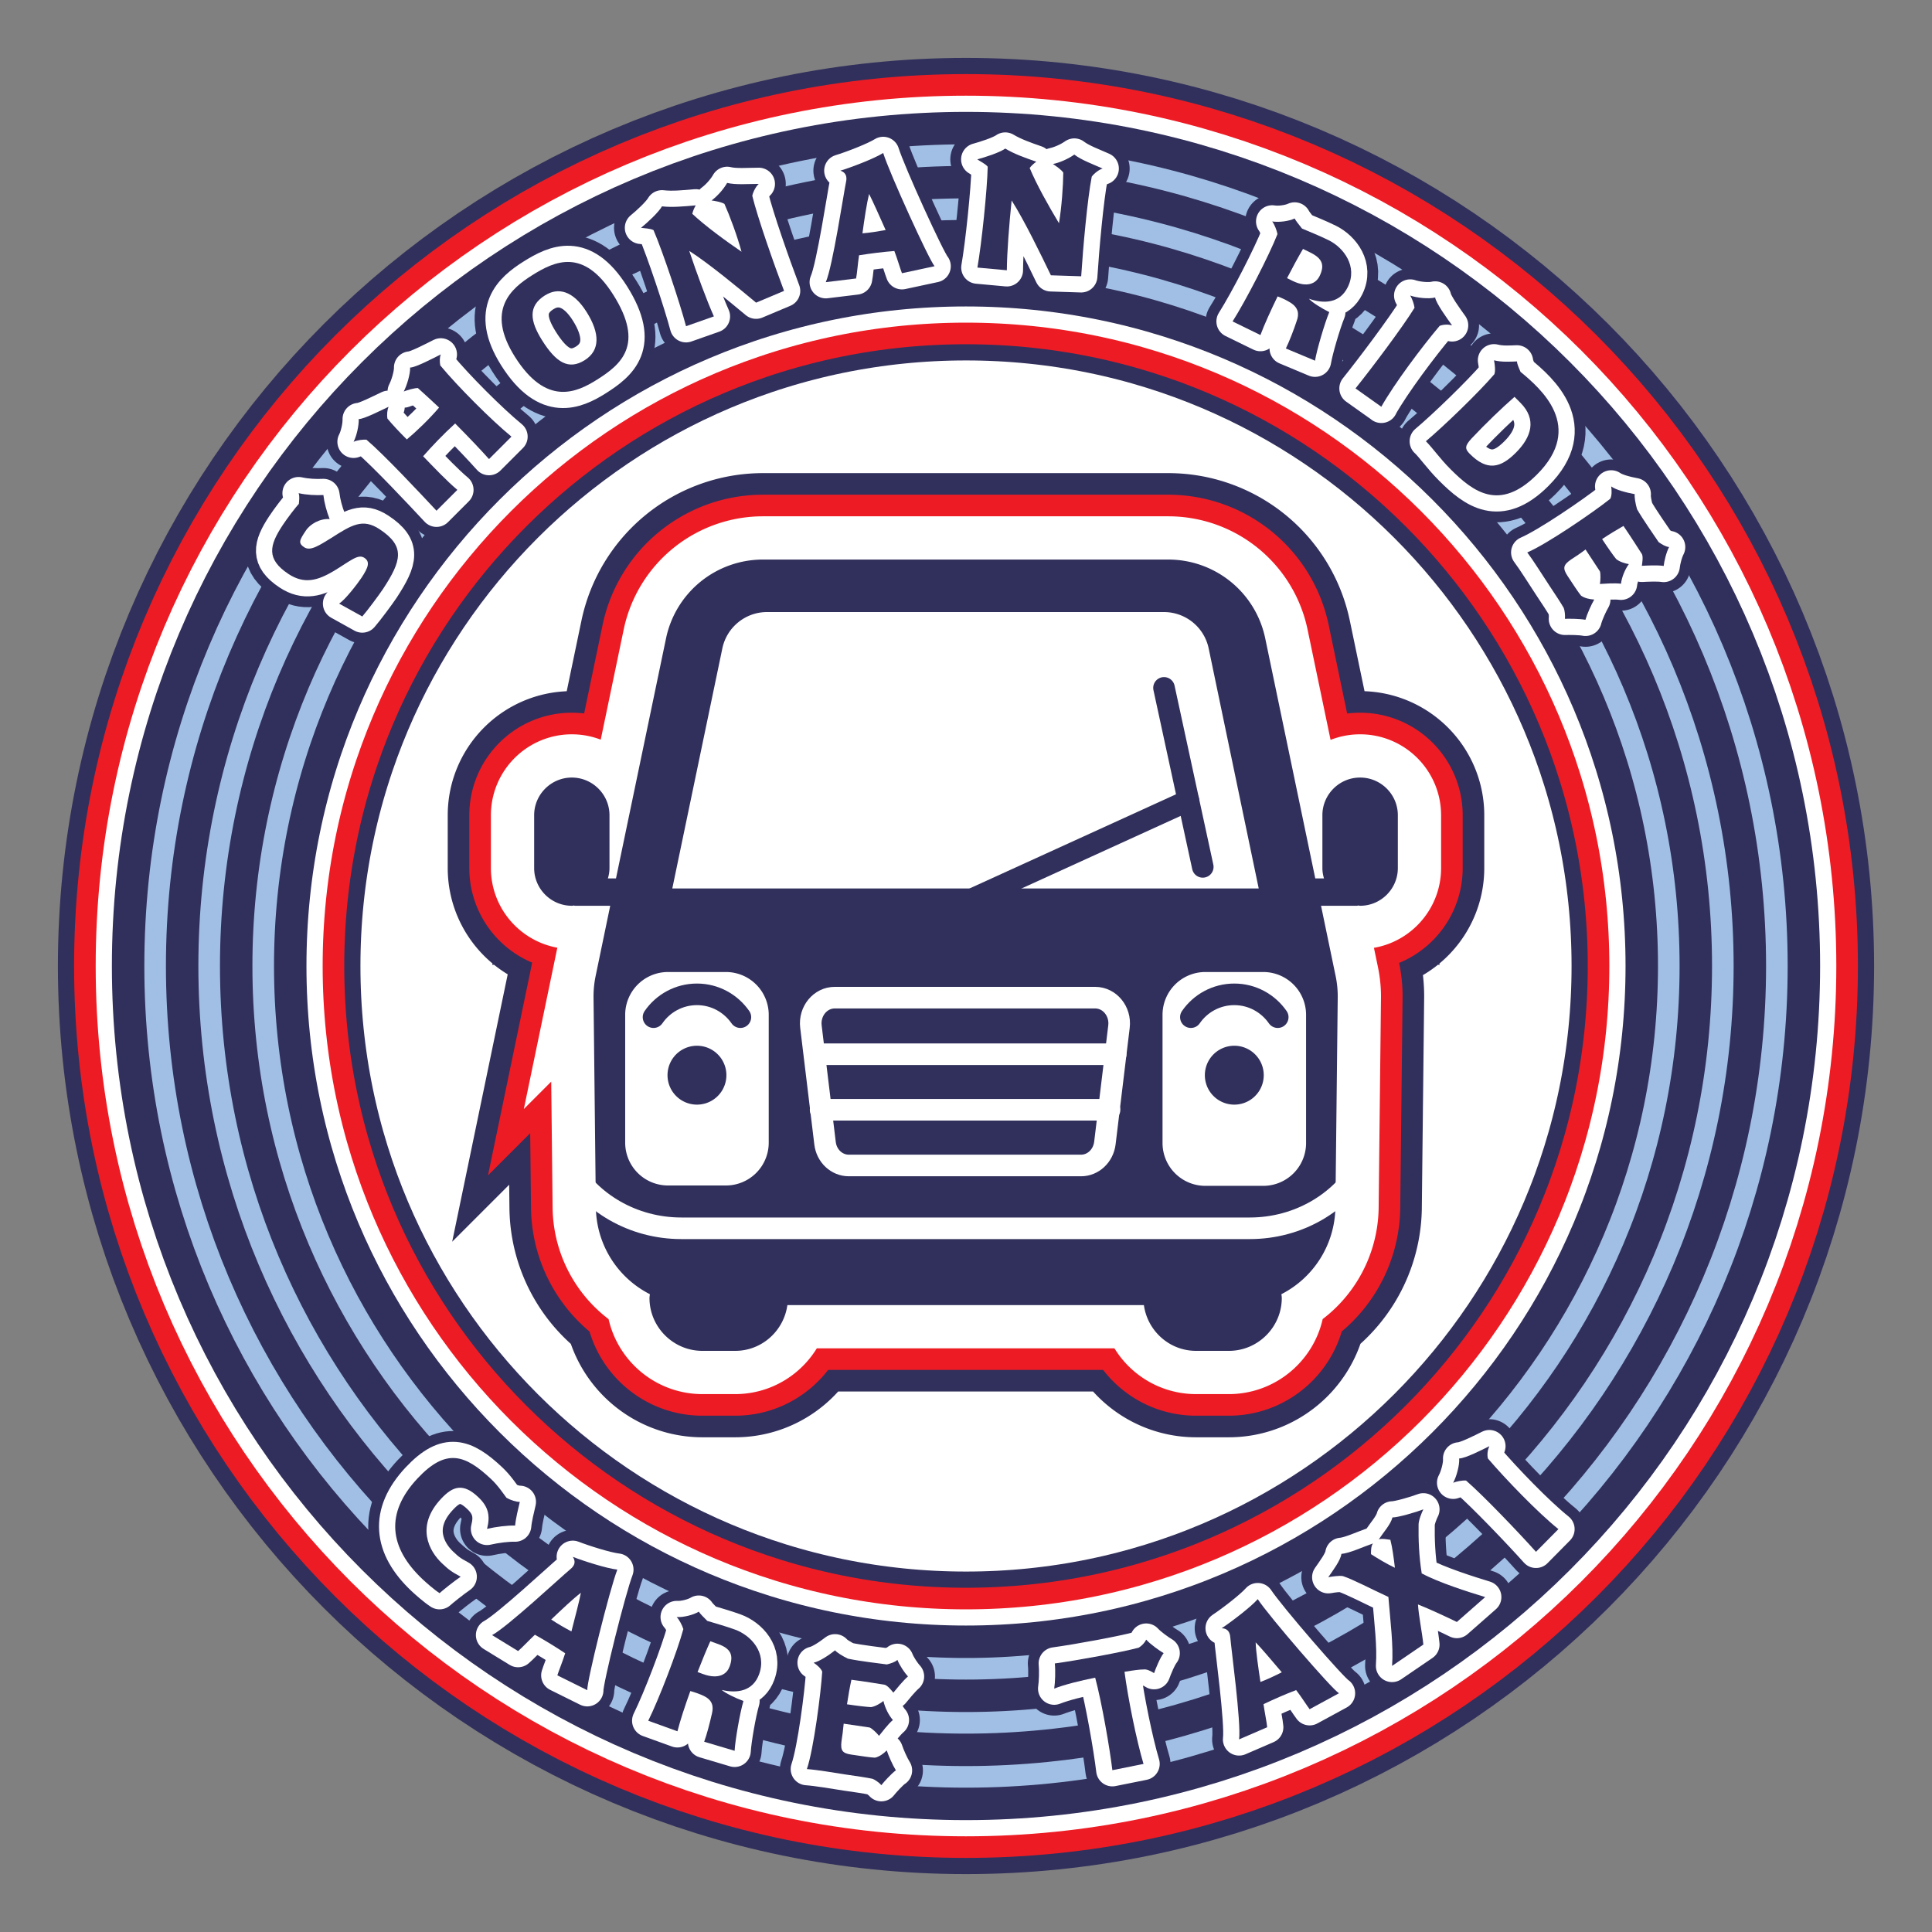 <?xml version="1.0" encoding="UTF-8"?>
<svg data-bbox="17.05 12.11 123.38 133.4" viewBox="0 0 157.48 157.48" xmlns="http://www.w3.org/2000/svg" data-type="ugc">
    <rect x="0" y="0" width="157.48" height="157.48" fill="#808080" stroke="none"/>
    <g>
        <path fill="#ffffff" d="M140.43 78.74c0 34.07-27.62 61.69-61.69 61.69s-61.69-27.62-61.69-61.69 27.62-61.69 61.69-61.69 61.69 27.62 61.69 61.69"/>
        <path fill="none" stroke-miterlimit="10" stroke="#31305c" stroke-width="24.66" d="M140.43 78.74c0 34.07-27.62 61.69-61.69 61.69s-61.69-27.62-61.69-61.69 27.62-61.69 61.69-61.69 61.69 27.62 61.69 61.69z"/>
        <path fill="none" stroke-miterlimit="10" stroke="#ed1c24" stroke-width="22.02" d="M140.43 78.74c0 34.07-27.62 61.69-61.69 61.69s-61.69-27.62-61.69-61.69 27.62-61.69 61.69-61.69 61.69 27.62 61.69 61.69z"/>
        <path fill="none" stroke-miterlimit="10" stroke="#ffffff" stroke-width="18.5" d="M140.43 78.74c0 34.07-27.62 61.69-61.69 61.69s-61.69-27.62-61.69-61.69 27.62-61.69 61.69-61.69 61.69 27.62 61.69 61.69z"/>
        <path fill="none" stroke-miterlimit="10" stroke="#31305c" stroke-width="15.86" d="M140.43 78.74c0 34.07-27.62 61.69-61.69 61.69s-61.69-27.62-61.69-61.69 27.62-61.69 61.69-61.69 61.69 27.62 61.69 61.69z"/>
        <path fill="none" stroke-miterlimit="10" stroke="#a1bfe4" stroke-width="10.57" d="M140.43 78.74c0 34.07-27.62 61.69-61.69 61.69s-61.69-27.62-61.69-61.69 27.62-61.69 61.69-61.69 61.69 27.62 61.69 61.69z"/>
        <path fill="none" stroke-miterlimit="10" stroke="#31305c" stroke-width="7.05" d="M140.43 78.74c0 34.07-27.62 61.69-61.69 61.69s-61.69-27.62-61.69-61.69 27.62-61.69 61.69-61.69 61.69 27.62 61.69 61.69z"/>
        <path fill="none" stroke-miterlimit="10" stroke-width="1.76" stroke="#a1bfe4" d="M140.43 78.74c0 34.07-27.62 61.69-61.69 61.69s-61.69-27.62-61.69-61.69 27.62-61.69 61.69-61.69 61.69 27.62 61.69 61.69z"/>
        <path d="M102.73 67.93c-1.26 0-2.29 1.03-2.29 2.29v3.21c0 .22.04.42.1.62h-.53l-3.05-14.61a6.036 6.036 0 0 0-5.9-4.8H66.39c-2.85 0-5.32 2-5.9 4.8l-3.05 14.61h-.49c.06-.2.1-.41.1-.62v-3.21c0-1.26-1.03-2.29-2.29-2.29s-2.29 1.03-2.29 2.29v3.21c0 1.26 1.03 2.29 2.29 2.29.04 0 .08-.01.12-.01.02 0 .04.01.06.01h2.15L56.2 80c-.09.44-.13.88-.13 1.33l.14 12.77c.04 2.3 1.37 4.28 3.28 5.26 0 .08-.02.15-.02.23a3.23 3.23 0 0 0 3.22 3.22h2c1.62 0 2.96-1.22 3.18-2.79h21.7c.22 1.57 1.55 2.79 3.18 2.79h2a3.23 3.23 0 0 0 3.22-3.22c0-.08-.02-.15-.02-.23a6.01 6.01 0 0 0 3.28-5.26l.14-12.77c0-.45-.03-.89-.13-1.33l-.89-4.28h2.19s.04-.01.06-.01c.04 0 .08.01.12.01 1.26 0 2.29-1.03 2.29-2.29v-3.21c0-1.26-1.03-2.29-2.29-2.29Z" stroke-width="7.33" fill="none" stroke-miterlimit="10" stroke="#31305c"/>
        <path d="M102.73 67.93c-1.26 0-2.29 1.03-2.29 2.29v3.21c0 .22.04.42.1.62h-.53l-3.05-14.61a6.036 6.036 0 0 0-5.9-4.8H66.39c-2.85 0-5.32 2-5.9 4.8l-3.05 14.61h-.49c.06-.2.1-.41.1-.62v-3.21c0-1.26-1.03-2.29-2.29-2.29s-2.29 1.03-2.29 2.29v3.21c0 1.26 1.03 2.29 2.29 2.29.04 0 .08-.01.12-.01.02 0 .04.01.06.01h2.15L56.2 80c-.09.44-.13.88-.13 1.33l.14 12.77c.04 2.3 1.37 4.28 3.28 5.26 0 .08-.02.15-.02.23a3.23 3.23 0 0 0 3.22 3.22h2c1.62 0 2.96-1.22 3.18-2.79h21.7c.22 1.57 1.55 2.79 3.18 2.79h2a3.23 3.23 0 0 0 3.22-3.22c0-.08-.02-.15-.02-.23a6.01 6.01 0 0 0 3.28-5.26l.14-12.77c0-.45-.03-.89-.13-1.33l-.89-4.28h2.19s.04-.01.06-.01c.04 0 .08.01.12.01 1.26 0 2.29-1.03 2.29-2.29v-3.21c0-1.26-1.03-2.29-2.29-2.29Z" fill="none" stroke-miterlimit="10" stroke-width="3.66" stroke="#ffffff"/>
        <path d="M102.73 67.93c-1.26 0-2.29 1.03-2.29 2.29v3.21c0 .22.04.42.1.62h-.53l-3.05-14.61a6.036 6.036 0 0 0-5.9-4.8H66.39c-2.85 0-5.32 2-5.9 4.8l-3.05 14.61h-.49c.06-.2.1-.41.1-.62v-3.21c0-1.26-1.03-2.29-2.29-2.29s-2.29 1.03-2.29 2.29v3.21c0 1.26 1.03 2.29 2.29 2.29.04 0 .08-.01.12-.01.02 0 .04.01.06.01h2.15L56.2 80c-.09.44-.13.88-.13 1.33l.14 12.77c.04 2.3 1.37 4.28 3.28 5.26 0 .08-.02.15-.02.23a3.23 3.23 0 0 0 3.22 3.22h2c1.62 0 2.96-1.22 3.18-2.79h21.7c.22 1.57 1.55 2.79 3.18 2.79h2a3.23 3.23 0 0 0 3.22-3.22c0-.08-.02-.15-.02-.23a6.01 6.01 0 0 0 3.28-5.26l.14-12.77c0-.45-.03-.89-.13-1.33l-.89-4.28h2.19s.04-.01.06-.01c.04 0 .08.01.12.01 1.26 0 2.29-1.03 2.29-2.29v-3.21c0-1.26-1.03-2.29-2.29-2.29Z" fill="#31305c"/>
        <path d="M24.8 44.61c.51.34 1.25-.18 2.19-.75 1.67-1.07 2.57-1.63 3.94-.73 2.13 1.4 1.8 2.58.29 4.88-.32.48-1.28 1.77-1.69 2.24l-1.89-1.05c.5-.31 1.49-1.6 1.83-2.11.56-.85.71-1.3.23-1.62-.51-.34-1.11.23-2.47 1.06-1.33.79-2.42 1.11-3.71.26-1.83-1.21-1.57-2.33-.48-3.98.41-.62 1.07-1.47 1.32-1.74.02-.25.08-.61-.02-.87.68.15 1.43.18 2.02.15.07.61.26 1.33.51 1.96-.77-.06-1.59.4-1.94.94-.51.77-.66 1.01-.12 1.37Z" fill="#31305c"/>
        <path d="M35.9 29.8c1.38 1.67 4.14 4.44 5.79 5.79l-1.83 1.83c-.64-.72-1.73-1.87-2.76-2.9-.92.83-1.92 1.88-2.61 2.67.9.93 1.93 2.02 2.79 2.74l-1.7 1.7c-1.29-1.38-4.25-4.55-5.71-5.79-.28-.02-.72.03-1.05.17.24-.45.44-1.31.42-1.85.44 0 1.87-.74 2.43-1-.1.24-.15.64-.09.96.42.51.97 1.09 1.58 1.7.78-.65 1.87-1.7 2.63-2.6-.65-.6-1.26-1.18-1.73-1.59-.3 0-.87.17-1.15.28.24-.45.54-1.41.52-1.95.44 0 1.92-.78 2.5-1.07-.1.24-.1.59-.04.91Z" fill="#31305c"/>
        <path d="M43.37 22.44c1.83-1.15 4.18-2.27 6.62 1.59 2.58 4.09.62 5.69-1.33 6.92-1.67 1.05-4.13 2.19-6.69-1.87-2.39-3.79-.32-5.56 1.4-6.64m1.06 1.63c-1.43.9-1.21 2.12-.25 3.66 1.15 1.83 2.17 2.45 3.48 1.63 1.27-.8 1.24-2.2.16-3.92-1.13-1.8-2.36-2.01-3.38-1.37Z" fill="#31305c"/>
        <path d="M60.44 20.51c-.35-1.29-.96-2.93-1.39-3.89-.25-.15-.74-.24-1.05-.28.45-.33.97-.9 1.27-1.43.71.17 1.7.08 2.58.08-.2.16-.46.62-.53.97.43 1.77 1.76 5.56 2.59 7.75l-2.28.96c-1.38-1.15-3.84-3.19-5.45-4.22.62 1.84 1.41 4 2.01 5.34l-2.27.8c-.5-1.89-1.9-6.09-2.65-7.83-.24-.14-.77-.15-1.02-.19.51-.41 1.43-1.26 1.71-1.75.84.1 1.83 0 2.75-.08-.14.24-.23.47-.28.69 1.07 1 2.7 2.19 4.03 3.1Z" fill="#31305c"/>
        <path d="M73.52 22.27c-.13-.32-.35-1.1-.62-1.81-.9.07-1.96.2-2.88.35-.1.7-.16 1.51-.24 1.89l-2.47.3c.56-1.25 1.48-7.38 1.64-8.11.04-.19.19-.77-.45-.98.84-.25 2.76-.98 3.49-1.44.51 1.64 3.74 8.72 4.19 9.23zm-1.33-3.52c-.51-1.14-1.03-2.32-1.35-2.94-.19.77-.38 2.01-.54 3.21.62-.05 1.29-.16 1.89-.27" fill="#31305c"/>
        <path d="M86.32 18.19c.22-1.32.34-3.06.35-4.12-.16-.24-.57-.52-.84-.7.54-.11 1.25-.42 1.74-.77.58.45 1.51.78 2.31 1.14-.25.06-.68.37-.89.66-.35 1.79-.71 5.78-.86 8.12l-2.47-.08c-.78-1.62-2.17-4.49-3.2-6.1-.2 1.93-.38 4.23-.39 5.69l-2.4-.22c.34-1.93.8-6.33.84-8.22-.17-.23-.64-.45-.85-.6.63-.17 1.82-.55 2.28-.88.73.44 1.66.77 2.53 1.07-.23.17-.4.33-.54.51.56 1.35 1.55 3.11 2.38 4.49Z" fill="#31305c"/>
        <path d="M104.82 28.39c.28-.58.63-1.48.87-2.21.22-.58.16-1.09-.5-1.51q-.48-.3-1.05-.51c-.54 1.11-1.09 2.31-1.4 3.15l-2.27-1.11c1.08-1.7 2.97-5.37 3.66-7.12-.06-.3-.24-.78-.43-1.03.55.09 1.36-.02 1.83-.24.09.18.32.47.6.82.68.29 1.37.56 2.17.95 1.22.6 2.39 2.13 1.56 3.82-.65 1.33-1.94 1.38-3.17.95.28.32 1.08.8 1.66 1.09-.39.95-1.03 3.14-1.16 3.96l-2.39-1Zm2.73-5.86c.45-.92.24-1.46-.73-1.94-.2-.1-.39-.19-.61-.3-.39.66-.85 1.51-1.3 2.38l.44.22c1.22.6 1.93.19 2.2-.37Z" fill="#31305c"/>
        <path d="m112.6 33.16-2.11-1.5c1.26-1.57 3.82-4.96 4.81-6.57-.04-.33-.2-.75-.35-1 .51.18 1.48.3 2.03.16.08.48 1 1.74 1.38 2.27-.29-.08-.66-.09-1.01.04-1.4 1.65-3.71 4.73-4.76 6.6Z" fill="#31305c"/>
        <path d="M116.22 35.97c1.49-1.25 4.34-4.01 5.59-5.47.09-.26.05-.74-.03-1.13.63.16 1.33.11 1.87.09 0 .17.13.48.29.85 1.65 1.36 5.26 4.47 1.33 8.38-3.03 3.02-5.18 1.42-7.04-.45-.87-.87-1.43-1.7-2-2.27Zm3.58 1.02c1.41 1.42 2.5 1.17 3.75-.08 1.29-1.28 1.73-2.73.38-4.08l-.48-.48c-1.05.92-2.34 2.16-3.5 3.39-.54.59-.57.83-.15 1.25" fill="#31305c"/>
        <path d="M129.24 50.52c-.5-.09-1.32-.09-1.68-.08.03-.29-.02-.7-.1-.89-.28-.48-.62-.99-1.17-1.82s-1.28-2.01-1.8-2.7c1.56-.66 5.37-3.26 6.76-4.37.14-.24.13-.7.08-1.01.41.29 1.22.5 1.92.63-.04.21.06.8.19 1.23.49.86 1.49 2.27 1.76 2.68.27.19.57.37.85.4-.23.44-.4 1.15-.44 1.54-.49-.08-1.42-.03-1.78-.01.04-.28.12-.78-.01-.98-.19-.29-.93-1.46-1.49-2.27-.48.27-1.2.71-1.74 1.07.44.67.94 1.38 1.14 1.62.25.23.8.39 1.04.42-.35.48-.59 1.13-.64 1.6-.52-.07-1.36 0-1.72.02.05-.26.07-.83 0-1.03-.16-.24-.68-1.03-1.17-1.78-.39.3-.8.57-1.2.83-.6.42-.69.68-.27 1.32.49.75.88 1.34 1.1 1.61.29.21.71.3 1.08.32-.24.41-.57 1.14-.72 1.65Z" fill="#31305c"/>
        <path d="M24.8 44.61c.51.34 1.25-.18 2.19-.75 1.67-1.07 2.57-1.63 3.94-.73 2.13 1.4 1.8 2.58.29 4.88-.32.48-1.28 1.77-1.69 2.24l-1.89-1.05c.5-.31 1.49-1.6 1.83-2.11.56-.85.71-1.3.23-1.62-.51-.34-1.11.23-2.47 1.06-1.33.79-2.42 1.11-3.71.26-1.83-1.21-1.57-2.33-.48-3.98.41-.62 1.07-1.47 1.32-1.74.02-.25.08-.61-.02-.87.68.15 1.43.18 2.02.15.07.61.26 1.33.51 1.96-.77-.06-1.59.4-1.94.94-.51.77-.66 1.01-.12 1.37Z" fill="none" stroke="#31305c" stroke-linecap="round" stroke-width="4.4" stroke-linejoin="round"/>
        <path d="M35.9 29.8c1.38 1.67 4.14 4.44 5.79 5.79l-1.83 1.83c-.64-.72-1.73-1.87-2.76-2.9-.92.83-1.92 1.88-2.61 2.67.9.93 1.93 2.02 2.79 2.74l-1.7 1.7c-1.29-1.38-4.25-4.55-5.71-5.79-.28-.02-.72.03-1.05.17.24-.45.44-1.31.42-1.85.44 0 1.87-.74 2.43-1-.1.24-.15.64-.09.96.42.51.97 1.09 1.58 1.7.78-.65 1.87-1.7 2.63-2.6-.65-.6-1.26-1.18-1.73-1.59-.3 0-.87.17-1.15.28.24-.45.54-1.41.52-1.95.44 0 1.92-.78 2.5-1.07-.1.24-.1.59-.04.91Z" fill="none" stroke="#31305c" stroke-linecap="round" stroke-width="4.4" stroke-linejoin="round"/>
        <path d="M43.37 22.44c1.83-1.15 4.18-2.27 6.62 1.59 2.58 4.09.62 5.69-1.33 6.92-1.67 1.05-4.13 2.19-6.69-1.87-2.39-3.79-.32-5.56 1.4-6.64m1.06 1.63c-1.43.9-1.21 2.12-.25 3.66 1.15 1.83 2.17 2.45 3.48 1.63 1.27-.8 1.24-2.2.16-3.92-1.13-1.8-2.36-2.01-3.38-1.37Z" fill="none" stroke="#31305c" stroke-linecap="round" stroke-width="4.4" stroke-linejoin="round"/>
        <path d="M60.44 20.51c-.35-1.29-.96-2.93-1.39-3.89-.25-.15-.74-.24-1.05-.28.45-.33.97-.9 1.27-1.43.71.17 1.7.08 2.58.08-.2.16-.46.62-.53.97.43 1.77 1.76 5.56 2.59 7.75l-2.28.96c-1.38-1.15-3.84-3.19-5.45-4.22.62 1.84 1.41 4 2.01 5.34l-2.27.8c-.5-1.89-1.9-6.09-2.65-7.83-.24-.14-.77-.15-1.02-.19.51-.41 1.43-1.26 1.71-1.75.84.1 1.83 0 2.75-.08-.14.24-.23.47-.28.69 1.07 1 2.7 2.19 4.03 3.1Z" fill="none" stroke="#31305c" stroke-linecap="round" stroke-width="4.4" stroke-linejoin="round"/>
        <path d="M73.52 22.27c-.13-.32-.35-1.1-.62-1.81-.9.07-1.96.2-2.88.35-.1.7-.16 1.51-.24 1.89l-2.47.3c.56-1.25 1.48-7.38 1.64-8.11.04-.19.19-.77-.45-.98.84-.25 2.76-.98 3.49-1.44.51 1.64 3.74 8.72 4.19 9.23zm-1.33-3.52c-.51-1.14-1.03-2.32-1.35-2.94-.19.77-.38 2.01-.54 3.21.62-.05 1.29-.16 1.89-.27" fill="none" stroke="#31305c" stroke-linecap="round" stroke-width="4.4" stroke-linejoin="round"/>
        <path d="M86.32 18.19c.22-1.32.34-3.06.35-4.12-.16-.24-.57-.52-.84-.7.54-.11 1.25-.42 1.74-.77.58.45 1.51.78 2.31 1.14-.25.06-.68.37-.89.66-.35 1.79-.71 5.78-.86 8.12l-2.47-.08c-.78-1.62-2.17-4.49-3.2-6.1-.2 1.93-.38 4.23-.39 5.69l-2.4-.22c.34-1.93.8-6.33.84-8.22-.17-.23-.64-.45-.85-.6.63-.17 1.82-.55 2.28-.88.73.44 1.66.77 2.53 1.07-.23.17-.4.33-.54.51.56 1.35 1.55 3.11 2.38 4.49Z" fill="none" stroke="#31305c" stroke-linecap="round" stroke-width="4.4" stroke-linejoin="round"/>
        <path d="M104.82 28.39c.28-.58.63-1.48.87-2.21.22-.58.16-1.09-.5-1.51q-.48-.3-1.05-.51c-.54 1.11-1.09 2.31-1.4 3.15l-2.27-1.11c1.08-1.7 2.97-5.37 3.66-7.12-.06-.3-.24-.78-.43-1.03.55.09 1.36-.02 1.83-.24.09.18.32.47.6.82.68.29 1.37.56 2.17.95 1.22.6 2.39 2.13 1.56 3.82-.65 1.33-1.94 1.38-3.17.95.28.32 1.08.8 1.66 1.09-.39.95-1.03 3.14-1.16 3.96l-2.39-1Zm2.73-5.86c.45-.92.24-1.46-.73-1.94-.2-.1-.39-.19-.61-.3-.39.66-.85 1.51-1.3 2.38l.44.22c1.22.6 1.93.19 2.2-.37Z" fill="none" stroke="#31305c" stroke-linecap="round" stroke-width="4.4" stroke-linejoin="round"/>
        <path d="m112.6 33.16-2.11-1.5c1.26-1.57 3.82-4.96 4.81-6.57-.04-.33-.2-.75-.35-1 .51.18 1.48.3 2.03.16.08.48 1 1.74 1.38 2.27-.29-.08-.66-.09-1.01.04-1.4 1.65-3.71 4.73-4.76 6.6Z" fill="none" stroke="#31305c" stroke-linecap="round" stroke-width="4.4" stroke-linejoin="round"/>
        <path d="M116.22 35.97c1.49-1.25 4.34-4.01 5.59-5.47.09-.26.05-.74-.03-1.13.63.16 1.33.11 1.87.09 0 .17.13.48.29.85 1.65 1.36 5.26 4.47 1.33 8.38-3.03 3.02-5.18 1.42-7.04-.45-.87-.87-1.43-1.7-2-2.27Zm3.58 1.02c1.41 1.42 2.5 1.17 3.75-.08 1.29-1.28 1.73-2.73.38-4.08l-.48-.48c-1.05.92-2.34 2.16-3.5 3.39-.54.59-.57.83-.15 1.25" fill="none" stroke="#31305c" stroke-linecap="round" stroke-width="4.4" stroke-linejoin="round"/>
        <path d="M129.24 50.52c-.5-.09-1.32-.09-1.68-.08.03-.29-.02-.7-.1-.89-.28-.48-.62-.99-1.17-1.82s-1.28-2.01-1.8-2.7c1.56-.66 5.37-3.26 6.76-4.37.14-.24.13-.7.08-1.01.41.29 1.22.5 1.92.63-.04.21.06.8.19 1.23.49.86 1.49 2.27 1.76 2.68.27.19.57.37.85.4-.23.44-.4 1.15-.44 1.54-.49-.08-1.42-.03-1.78-.01.04-.28.12-.78-.01-.98-.19-.29-.93-1.46-1.49-2.27-.48.27-1.2.71-1.74 1.07.44.67.94 1.38 1.14 1.62.25.23.8.39 1.04.42-.35.48-.59 1.13-.64 1.6-.52-.07-1.36 0-1.72.02.05-.26.07-.83 0-1.03-.16-.24-.68-1.03-1.17-1.78-.39.3-.8.57-1.2.83-.6.42-.69.68-.27 1.32.49.75.88 1.34 1.1 1.61.29.21.71.3 1.08.32-.24.41-.57 1.14-.72 1.65Z" fill="none" stroke="#31305c" stroke-linecap="round" stroke-width="4.4" stroke-linejoin="round"/>
        <path d="M24.8 44.61c.51.34 1.25-.18 2.19-.75 1.67-1.07 2.57-1.63 3.94-.73 2.13 1.4 1.8 2.58.29 4.88-.32.48-1.28 1.77-1.69 2.24l-1.89-1.05c.5-.31 1.49-1.6 1.83-2.11.56-.85.71-1.3.23-1.62-.51-.34-1.11.23-2.47 1.06-1.33.79-2.42 1.11-3.71.26-1.83-1.21-1.57-2.33-.48-3.98.41-.62 1.07-1.47 1.32-1.74.02-.25.08-.61-.02-.87.68.15 1.43.18 2.02.15.07.61.26 1.33.51 1.96-.77-.06-1.59.4-1.94.94-.51.77-.66 1.01-.12 1.37Z" fill="none" stroke="#ffffff" stroke-linecap="round" stroke-linejoin="round" stroke-width="2.64"/>
        <path d="M35.9 29.8c1.38 1.67 4.14 4.44 5.79 5.79l-1.83 1.83c-.64-.72-1.73-1.87-2.76-2.9-.92.83-1.92 1.88-2.61 2.67.9.93 1.93 2.02 2.79 2.74l-1.7 1.7c-1.29-1.38-4.25-4.55-5.71-5.79-.28-.02-.72.03-1.05.17.24-.45.44-1.31.42-1.85.44 0 1.87-.74 2.43-1-.1.24-.15.64-.09.96.42.51.97 1.09 1.58 1.7.78-.65 1.87-1.7 2.63-2.6-.65-.6-1.26-1.18-1.73-1.59-.3 0-.87.17-1.15.28.24-.45.54-1.41.52-1.95.44 0 1.92-.78 2.5-1.07-.1.24-.1.59-.04.91Z" fill="none" stroke="#ffffff" stroke-linecap="round" stroke-linejoin="round" stroke-width="2.64"/>
        <path d="M43.37 22.44c1.83-1.15 4.18-2.27 6.62 1.59 2.58 4.09.62 5.69-1.33 6.92-1.67 1.05-4.13 2.19-6.69-1.87-2.39-3.79-.32-5.56 1.4-6.64m1.06 1.63c-1.43.9-1.21 2.12-.25 3.66 1.15 1.83 2.17 2.45 3.48 1.63 1.27-.8 1.24-2.2.16-3.92-1.13-1.8-2.36-2.01-3.38-1.37Z" fill="none" stroke="#ffffff" stroke-linecap="round" stroke-linejoin="round" stroke-width="2.64"/>
        <path d="M60.44 20.51c-.35-1.29-.96-2.93-1.39-3.89-.25-.15-.74-.24-1.05-.28.45-.33.97-.9 1.27-1.43.71.17 1.7.08 2.58.08-.2.16-.46.62-.53.97.43 1.77 1.76 5.56 2.59 7.75l-2.28.96c-1.38-1.15-3.84-3.19-5.45-4.22.62 1.84 1.41 4 2.01 5.34l-2.27.8c-.5-1.89-1.9-6.09-2.65-7.83-.24-.14-.77-.15-1.02-.19.51-.41 1.43-1.26 1.71-1.75.84.1 1.83 0 2.75-.08-.14.24-.23.47-.28.69 1.07 1 2.7 2.19 4.03 3.1Z" fill="none" stroke="#ffffff" stroke-linecap="round" stroke-linejoin="round" stroke-width="2.64"/>
        <path d="M73.52 22.27c-.13-.32-.35-1.1-.62-1.81-.9.07-1.96.2-2.88.35-.1.7-.16 1.51-.24 1.89l-2.47.3c.56-1.25 1.48-7.38 1.64-8.11.04-.19.19-.77-.45-.98.84-.25 2.76-.98 3.49-1.44.51 1.64 3.74 8.72 4.19 9.23zm-1.33-3.52c-.51-1.14-1.03-2.32-1.35-2.94-.19.77-.38 2.01-.54 3.21.62-.05 1.29-.16 1.89-.27" fill="none" stroke="#ffffff" stroke-linecap="round" stroke-linejoin="round" stroke-width="2.64"/>
        <path d="M86.32 18.19c.22-1.32.34-3.06.35-4.12-.16-.24-.57-.52-.84-.7.54-.11 1.25-.42 1.74-.77.58.45 1.51.78 2.31 1.14-.25.06-.68.37-.89.66-.35 1.79-.71 5.78-.86 8.12l-2.47-.08c-.78-1.62-2.17-4.49-3.2-6.1-.2 1.93-.38 4.23-.39 5.69l-2.4-.22c.34-1.93.8-6.33.84-8.22-.17-.23-.64-.45-.85-.6.63-.17 1.82-.55 2.28-.88.73.44 1.66.77 2.53 1.07-.23.17-.4.33-.54.51.56 1.35 1.55 3.11 2.38 4.49Z" fill="none" stroke="#ffffff" stroke-linecap="round" stroke-linejoin="round" stroke-width="2.64"/>
        <path d="M104.82 28.39c.28-.58.63-1.48.87-2.21.22-.58.16-1.09-.5-1.51q-.48-.3-1.05-.51c-.54 1.11-1.09 2.31-1.4 3.15l-2.27-1.11c1.08-1.7 2.97-5.37 3.66-7.12-.06-.3-.24-.78-.43-1.03.55.09 1.36-.02 1.83-.24.09.18.32.47.6.82.68.29 1.37.56 2.17.95 1.22.6 2.39 2.13 1.56 3.82-.65 1.33-1.94 1.38-3.17.95.28.32 1.08.8 1.66 1.09-.39.95-1.03 3.14-1.16 3.96l-2.39-1Zm2.73-5.86c.45-.92.24-1.46-.73-1.94-.2-.1-.39-.19-.61-.3-.39.66-.85 1.51-1.3 2.38l.44.22c1.22.6 1.93.19 2.2-.37Z" fill="none" stroke="#ffffff" stroke-linecap="round" stroke-linejoin="round" stroke-width="2.64"/>
        <path d="m112.6 33.16-2.11-1.5c1.26-1.57 3.82-4.96 4.81-6.57-.04-.33-.2-.75-.35-1 .51.18 1.48.3 2.03.16.08.48 1 1.74 1.38 2.27-.29-.08-.66-.09-1.01.04-1.4 1.65-3.71 4.73-4.76 6.6Z" fill="none" stroke="#ffffff" stroke-linecap="round" stroke-linejoin="round" stroke-width="2.64"/>
        <path d="M116.22 35.97c1.49-1.25 4.34-4.01 5.59-5.47.09-.26.05-.74-.03-1.13.63.16 1.33.11 1.87.09 0 .17.13.48.29.85 1.65 1.36 5.26 4.47 1.33 8.38-3.03 3.02-5.18 1.42-7.04-.45-.87-.87-1.43-1.7-2-2.27Zm3.58 1.02c1.41 1.42 2.5 1.17 3.75-.08 1.29-1.28 1.73-2.73.38-4.08l-.48-.48c-1.05.92-2.34 2.16-3.5 3.39-.54.59-.57.83-.15 1.25" fill="none" stroke="#ffffff" stroke-linecap="round" stroke-linejoin="round" stroke-width="2.64"/>
        <path d="M129.24 50.52c-.5-.09-1.32-.09-1.68-.08.03-.29-.02-.7-.1-.89-.28-.48-.62-.99-1.17-1.82s-1.28-2.01-1.8-2.7c1.56-.66 5.37-3.26 6.76-4.37.14-.24.13-.7.08-1.01.41.29 1.22.5 1.92.63-.04.21.06.8.19 1.23.49.86 1.49 2.27 1.76 2.68.27.19.57.37.85.4-.23.44-.4 1.15-.44 1.54-.49-.08-1.42-.03-1.78-.01.04-.28.12-.78-.01-.98-.19-.29-.93-1.46-1.49-2.27-.48.27-1.2.71-1.74 1.07.44.67.94 1.38 1.14 1.62.25.23.8.39 1.04.42-.35.48-.59 1.13-.64 1.6-.52-.07-1.36 0-1.72.02.05-.26.07-.83 0-1.03-.16-.24-.68-1.03-1.17-1.78-.39.3-.8.57-1.2.83-.6.42-.69.68-.27 1.32.49.75.88 1.34 1.1 1.61.29.21.71.3 1.08.32-.24.41-.57 1.14-.72 1.65Z" fill="none" stroke="#ffffff" stroke-linecap="round" stroke-linejoin="round" stroke-width="2.64"/>
        <path d="M24.8 44.61c.51.34 1.25-.18 2.19-.75 1.67-1.07 2.57-1.63 3.94-.73 2.13 1.4 1.8 2.58.29 4.88-.32.48-1.28 1.77-1.69 2.24l-1.89-1.05c.5-.31 1.49-1.6 1.83-2.11.56-.85.71-1.3.23-1.62-.51-.34-1.11.23-2.47 1.06-1.33.79-2.42 1.11-3.71.26-1.83-1.21-1.57-2.33-.48-3.98.41-.62 1.07-1.47 1.32-1.74.02-.25.08-.61-.02-.87.68.15 1.43.18 2.02.15.07.61.26 1.33.51 1.96-.77-.06-1.59.4-1.94.94-.51.77-.66 1.01-.12 1.37Z" fill="#31305c"/>
        <path d="M35.9 29.8c1.38 1.67 4.14 4.44 5.79 5.79l-1.83 1.83c-.64-.72-1.73-1.87-2.76-2.9-.92.83-1.92 1.88-2.61 2.67.9.93 1.93 2.02 2.79 2.74l-1.7 1.7c-1.29-1.38-4.25-4.55-5.71-5.79-.28-.02-.72.03-1.05.17.24-.45.44-1.31.42-1.85.44 0 1.87-.74 2.43-1-.1.24-.15.64-.09.96.42.51.97 1.09 1.58 1.7.78-.65 1.87-1.7 2.63-2.6-.65-.6-1.26-1.18-1.73-1.59-.3 0-.87.17-1.15.28.24-.45.54-1.41.52-1.95.44 0 1.92-.78 2.5-1.07-.1.24-.1.59-.04.91Z" fill="#31305c"/>
        <path d="M43.37 22.44c1.83-1.15 4.18-2.27 6.62 1.59 2.58 4.09.62 5.69-1.33 6.92-1.67 1.05-4.13 2.19-6.69-1.87-2.39-3.79-.32-5.56 1.4-6.64m1.06 1.63c-1.43.9-1.21 2.12-.25 3.66 1.15 1.83 2.17 2.45 3.48 1.63 1.27-.8 1.24-2.2.16-3.92-1.13-1.8-2.36-2.01-3.38-1.37Z" fill="#31305c"/>
        <path d="M60.44 20.51c-.35-1.29-.96-2.93-1.39-3.89-.25-.15-.74-.24-1.05-.28.45-.33.97-.9 1.27-1.43.71.17 1.7.08 2.58.08-.2.16-.46.62-.53.97.43 1.77 1.76 5.56 2.59 7.75l-2.28.96c-1.38-1.15-3.84-3.19-5.45-4.22.62 1.84 1.41 4 2.01 5.34l-2.27.8c-.5-1.89-1.9-6.09-2.65-7.83-.24-.14-.77-.15-1.02-.19.51-.41 1.43-1.26 1.71-1.75.84.1 1.83 0 2.75-.08-.14.24-.23.47-.28.69 1.07 1 2.7 2.19 4.03 3.1Z" fill="#31305c"/>
        <path d="M73.52 22.27c-.13-.32-.35-1.1-.62-1.81-.9.07-1.96.2-2.88.35-.1.7-.16 1.51-.24 1.89l-2.47.3c.56-1.25 1.48-7.38 1.64-8.11.04-.19.19-.77-.45-.98.84-.25 2.76-.98 3.49-1.44.51 1.64 3.74 8.72 4.19 9.23zm-1.33-3.52c-.51-1.14-1.03-2.32-1.35-2.94-.19.77-.38 2.01-.54 3.21.62-.05 1.29-.16 1.89-.27" fill="#31305c"/>
        <path d="M86.32 18.19c.22-1.32.34-3.06.35-4.12-.16-.24-.57-.52-.84-.7.54-.11 1.25-.42 1.74-.77.58.45 1.51.78 2.31 1.14-.25.06-.68.37-.89.66-.35 1.79-.71 5.78-.86 8.12l-2.47-.08c-.78-1.62-2.17-4.49-3.2-6.1-.2 1.93-.38 4.23-.39 5.69l-2.4-.22c.34-1.93.8-6.33.84-8.22-.17-.23-.64-.45-.85-.6.63-.17 1.82-.55 2.28-.88.73.44 1.66.77 2.53 1.07-.23.17-.4.33-.54.51.56 1.35 1.55 3.11 2.38 4.49Z" fill="#31305c"/>
        <path d="M104.82 28.39c.28-.58.63-1.48.87-2.21.22-.58.16-1.09-.5-1.51q-.48-.3-1.05-.51c-.54 1.11-1.09 2.31-1.4 3.15l-2.27-1.11c1.08-1.7 2.97-5.37 3.66-7.12-.06-.3-.24-.78-.43-1.03.55.09 1.36-.02 1.83-.24.09.18.32.47.6.82.68.29 1.37.56 2.17.95 1.22.6 2.39 2.13 1.56 3.82-.65 1.33-1.94 1.38-3.17.95.28.32 1.08.8 1.66 1.09-.39.95-1.03 3.14-1.16 3.96l-2.39-1Zm2.73-5.86c.45-.92.24-1.46-.73-1.94-.2-.1-.39-.19-.61-.3-.39.66-.85 1.51-1.3 2.38l.44.22c1.22.6 1.93.19 2.2-.37Z" fill="#31305c"/>
        <path d="m112.6 33.16-2.11-1.5c1.26-1.57 3.82-4.96 4.81-6.57-.04-.33-.2-.75-.35-1 .51.18 1.48.3 2.03.16.08.48 1 1.74 1.38 2.27-.29-.08-.66-.09-1.01.04-1.4 1.65-3.71 4.73-4.76 6.6Z" fill="#31305c"/>
        <path d="M116.22 35.97c1.49-1.25 4.34-4.01 5.59-5.47.09-.26.05-.74-.03-1.13.63.16 1.33.11 1.87.09 0 .17.13.48.29.85 1.65 1.36 5.26 4.47 1.33 8.38-3.03 3.02-5.18 1.42-7.04-.45-.87-.87-1.43-1.7-2-2.27Zm3.58 1.02c1.41 1.42 2.5 1.17 3.75-.08 1.29-1.28 1.73-2.73.38-4.08l-.48-.48c-1.05.92-2.34 2.16-3.5 3.39-.54.59-.57.83-.15 1.25" fill="#31305c"/>
        <path d="M129.24 50.52c-.5-.09-1.32-.09-1.68-.08.03-.29-.02-.7-.1-.89-.28-.48-.62-.99-1.17-1.82s-1.28-2.01-1.8-2.7c1.56-.66 5.37-3.26 6.76-4.37.14-.24.13-.7.08-1.01.41.29 1.22.5 1.92.63-.04.21.06.8.19 1.23.49.86 1.49 2.27 1.76 2.68.27.19.57.37.85.4-.23.44-.4 1.15-.44 1.54-.49-.08-1.42-.03-1.78-.01.04-.28.12-.78-.01-.98-.19-.29-.93-1.46-1.49-2.27-.48.27-1.2.71-1.74 1.07.44.67.94 1.38 1.14 1.62.25.23.8.39 1.04.42-.35.48-.59 1.13-.64 1.6-.52-.07-1.36 0-1.72.02.05-.26.07-.83 0-1.03-.16-.24-.68-1.03-1.17-1.78-.39.3-.8.57-1.2.83-.6.42-.69.68-.27 1.32.49.75.88 1.34 1.1 1.61.29.21.71.3 1.08.32-.24.41-.57 1.14-.72 1.65Z" fill="#31305c"/>
        <path d="M41.29 122.09c.33.19.81.34 1.08.33-.14.6-.33 1.35-.38 1.93-.61-.02-1.57.1-2.29.27.26-1.03.15-1.78-.73-2.6-1.21-1.14-2.04-.9-3.01.14-2.1 2.23-1 4.26.07 5.27.54.51.76.68 1.52 1.09-.56.38-1.48 1.12-1.72 1.34-.45-.29-1.07-.84-1.37-1.12-2.76-2.6-3.06-5.42-.43-8.23 2.34-2.49 3.87-1.95 6 .05.57.53 1.02 1.22 1.25 1.52Z" fill="#31305c"/>
        <path d="M45.43 136.56c.1-.33.41-1.08.64-1.8-.75-.5-1.66-1.06-2.47-1.51-.51.48-1.07 1.08-1.37 1.33l-2.12-1.3c1.21-.63 5.75-4.86 6.33-5.33.15-.13.63-.48.25-1.05.81.32 2.77.95 3.63 1.04-.62 1.6-2.5 9.15-2.45 9.83zm1.15-3.59c.31-1.21.64-2.46.77-3.14-.63.48-1.54 1.34-2.42 2.18.51.34 1.1.68 1.65.97Z" fill="#31305c"/>
        <path d="M57.4 141.97c.22-.6.46-1.54.63-2.29.15-.6.04-1.1-.66-1.44-.33-.16-.71-.29-1.1-.4-.42 1.16-.83 2.41-1.05 3.28l-2.38-.86c.89-1.8 2.37-5.66 2.86-7.47-.09-.29-.32-.75-.54-.98.55.03 1.35-.17 1.8-.44.11.17.37.43.69.75.71.22 1.43.41 2.26.71 1.28.46 2.61 1.86 1.97 3.63-.5 1.39-1.78 1.59-3.05 1.29.32.28 1.16.68 1.77.9-.29.98-.68 3.23-.72 4.06l-2.49-.74Zm2.07-6.12c.35-.96.07-1.48-.93-1.84-.21-.08-.41-.15-.64-.23-.32.7-.68 1.59-1.04 2.51l.46.17c1.28.46 1.94-.02 2.14-.6Z" fill="#31305c"/>
        <path d="M73.01 144.31c-.4.31-.95.92-1.17 1.2-.19-.22-.53-.45-.73-.52-.54-.11-1.15-.2-2.13-.34-.98-.15-2.35-.39-3.21-.45.55-1.6 1.14-6.17 1.25-7.94-.09-.26-.44-.56-.7-.73.49-.11 1.18-.57 1.75-1.01.12.17.64.49 1.05.68.97.21 2.68.4 3.17.47.32-.08.65-.18.86-.37.18.46.59 1.06.86 1.35-.38.32-.96 1.04-1.19 1.32-.18-.21-.49-.61-.74-.65-.34-.05-1.7-.28-2.68-.4-.12.54-.27 1.37-.36 2 .79.12 1.65.22 1.96.23.34-.04.82-.34 1.01-.5.13.58.45 1.19.77 1.55-.4.34-.9 1.01-1.13 1.29-.16-.21-.57-.61-.77-.68-.28-.04-1.22-.18-2.11-.31-.04.49-.11.98-.18 1.44-.08.72.04.97.8 1.08.89.13 1.58.24 1.93.25.35-.07.7-.33.96-.59.15.45.47 1.18.75 1.63Z" fill="#31305c"/>
        <path d="M94.85 134.75c-.3.38-.66 1.29-.78 1.63-.25-.16-.6-.34-.84-.3-.35 0-.84.07-1.57.19.29 2.2.99 5.64 1.55 7.51l-2.54.51c-.21-1.78-.87-5.57-1.4-7.54-1.21.24-2.53.57-3.34.89.08-.52.11-1.43.05-2.05 1.84-.25 5.54-.93 6.85-1.29.28-.18.48-.41.6-.65.33.37 1.09.91 1.42 1.1" fill="#31305c"/>
        <path d="M106.75 139.32c-.21-.27-.64-.96-1.1-1.56-.84.32-1.83.75-2.66 1.15.1.7.27 1.5.3 1.88l-2.29.99c.18-1.35-.66-7.5-.71-8.25-.02-.19-.03-.79-.71-.81.73-.48 2.37-1.72 2.94-2.37.95 1.43 6.04 7.32 6.62 7.67zm-2.27-3.01c-.81-.95-1.64-1.94-2.13-2.44.03.79.21 2.03.39 3.23.58-.22 1.19-.51 1.74-.79" fill="#31305c"/>
        <path d="M115.91 128.26c1.35.73 3.8 1.51 5.15 1.92l-2.31 2.03c-.69-.34-2.23-1.06-3.17-1.43.06.93.35 2.36.44 3.27l-2.55 1.74c.12-1.64-.14-3.64-.3-5.62-1.35-.62-2.88-1.43-3.71-1.7-.31-.05-.85.03-1.19.09.37-.54 1-1.36 1.07-1.9.65-.05 1.76-.57 2.57-.85-.15.21-.16.52-.16.87.56.36 1.27.79 1.95 1.11-.09-.77-.21-1.67-.37-2.28-.32-.03-.62-.12-.94-.04.38-.57.97-1.22 1.11-1.78.46 0 1.9-.42 2.52-.66-.13.24-.4.92-.39 1.26-.02 1.1.03 2.59.26 3.98Z" fill="#31305c"/>
        <path d="m127.02 124.65-1.82 1.84c-1.34-1.5-4.27-4.57-5.7-5.81-.33-.02-.77.07-1.05.18.26-.47.53-1.42.49-1.98.49 0 1.88-.71 2.46-1-.13.27-.2.64-.12 1 1.41 1.65 4.07 4.42 5.75 5.76Z" fill="#31305c"/>
        <path d="M41.29 122.09c.33.19.81.34 1.08.33-.14.6-.33 1.35-.38 1.93-.61-.02-1.57.1-2.29.27.26-1.03.15-1.78-.73-2.6-1.21-1.14-2.04-.9-3.01.14-2.1 2.23-1 4.26.07 5.27.54.51.76.68 1.52 1.09-.56.38-1.48 1.12-1.72 1.34-.45-.29-1.07-.84-1.37-1.12-2.76-2.6-3.06-5.42-.43-8.23 2.34-2.49 3.87-1.95 6 .05.57.53 1.02 1.22 1.25 1.52Z" fill="none" stroke="#31305c" stroke-linecap="round" stroke-width="4.4" stroke-linejoin="round"/>
        <path d="M45.43 136.56c.1-.33.41-1.08.64-1.8-.75-.5-1.66-1.06-2.47-1.51-.51.48-1.07 1.08-1.37 1.33l-2.12-1.3c1.21-.63 5.75-4.86 6.33-5.33.15-.13.63-.48.25-1.05.81.32 2.77.95 3.63 1.04-.62 1.6-2.5 9.15-2.45 9.83zm1.15-3.59c.31-1.21.64-2.46.77-3.14-.63.48-1.54 1.34-2.42 2.18.51.34 1.1.68 1.65.97Z" fill="none" stroke="#31305c" stroke-linecap="round" stroke-width="4.4" stroke-linejoin="round"/>
        <path d="M57.4 141.97c.22-.6.46-1.54.63-2.29.15-.6.04-1.1-.66-1.44-.33-.16-.71-.29-1.1-.4-.42 1.16-.83 2.41-1.05 3.28l-2.38-.86c.89-1.8 2.37-5.66 2.86-7.47-.09-.29-.32-.75-.54-.98.55.03 1.35-.17 1.8-.44.11.17.37.43.69.75.71.22 1.43.41 2.26.71 1.28.46 2.61 1.86 1.97 3.63-.5 1.39-1.78 1.59-3.05 1.29.32.28 1.16.68 1.77.9-.29.98-.68 3.23-.72 4.06l-2.49-.74Zm2.07-6.12c.35-.96.07-1.48-.93-1.84-.21-.08-.41-.15-.64-.23-.32.7-.68 1.59-1.04 2.51l.46.17c1.28.46 1.94-.02 2.14-.6Z" fill="none" stroke="#31305c" stroke-linecap="round" stroke-width="4.4" stroke-linejoin="round"/>
        <path d="M73.01 144.31c-.4.31-.95.92-1.17 1.2-.19-.22-.53-.45-.73-.52-.54-.11-1.15-.2-2.13-.34-.98-.15-2.35-.39-3.21-.45.55-1.6 1.14-6.17 1.25-7.94-.09-.26-.44-.56-.7-.73.49-.11 1.18-.57 1.75-1.01.12.17.64.49 1.05.68.97.21 2.68.4 3.17.47.32-.08.65-.18.86-.37.18.46.59 1.06.86 1.35-.38.32-.96 1.04-1.19 1.32-.18-.21-.49-.61-.74-.65-.34-.05-1.7-.28-2.68-.4-.12.54-.27 1.37-.36 2 .79.12 1.65.22 1.96.23.34-.04.82-.34 1.01-.5.13.58.45 1.19.77 1.55-.4.34-.9 1.01-1.13 1.29-.16-.21-.57-.61-.77-.68-.28-.04-1.22-.18-2.11-.31-.04.49-.11.98-.18 1.44-.08.72.04.97.8 1.08.89.13 1.58.24 1.93.25.35-.07.7-.33.96-.59.15.45.47 1.18.75 1.63Z" fill="none" stroke="#31305c" stroke-linecap="round" stroke-width="4.4" stroke-linejoin="round"/>
        <path d="M94.85 134.75c-.3.38-.66 1.29-.78 1.63-.25-.16-.6-.34-.84-.3-.35 0-.84.07-1.57.19.29 2.2.99 5.64 1.55 7.51l-2.54.51c-.21-1.78-.87-5.57-1.4-7.54-1.21.24-2.53.57-3.34.89.08-.52.11-1.43.05-2.05 1.84-.25 5.54-.93 6.85-1.29.28-.18.48-.41.6-.65.33.37 1.09.91 1.42 1.1" fill="none" stroke="#31305c" stroke-linecap="round" stroke-width="4.4" stroke-linejoin="round"/>
        <path d="M106.75 139.32c-.21-.27-.64-.96-1.1-1.56-.84.32-1.83.75-2.66 1.15.1.7.27 1.5.3 1.88l-2.29.99c.18-1.35-.66-7.5-.71-8.25-.02-.19-.03-.79-.71-.81.73-.48 2.37-1.72 2.94-2.37.95 1.43 6.04 7.32 6.62 7.67zm-2.27-3.01c-.81-.95-1.64-1.94-2.13-2.44.03.79.21 2.03.39 3.23.58-.22 1.19-.51 1.74-.79" fill="none" stroke="#31305c" stroke-linecap="round" stroke-width="4.4" stroke-linejoin="round"/>
        <path d="M115.91 128.26c1.35.73 3.8 1.51 5.15 1.92l-2.31 2.03c-.69-.34-2.23-1.06-3.17-1.43.06.93.35 2.36.44 3.27l-2.55 1.74c.12-1.64-.14-3.64-.3-5.62-1.35-.62-2.88-1.43-3.71-1.7-.31-.05-.85.03-1.19.09.37-.54 1-1.36 1.07-1.9.65-.05 1.76-.57 2.57-.85-.15.21-.16.52-.16.87.56.36 1.27.79 1.95 1.11-.09-.77-.21-1.67-.37-2.28-.32-.03-.62-.12-.94-.04.38-.57.97-1.22 1.11-1.78.46 0 1.9-.42 2.52-.66-.13.24-.4.92-.39 1.26-.02 1.1.03 2.59.26 3.98Z" fill="none" stroke="#31305c" stroke-linecap="round" stroke-width="4.4" stroke-linejoin="round"/>
        <path d="m127.02 124.65-1.82 1.84c-1.34-1.5-4.27-4.57-5.7-5.81-.33-.02-.77.07-1.05.18.26-.47.53-1.42.49-1.98.49 0 1.88-.71 2.46-1-.13.27-.2.64-.12 1 1.41 1.65 4.07 4.42 5.75 5.76Z" fill="none" stroke="#31305c" stroke-linecap="round" stroke-width="4.4" stroke-linejoin="round"/>
        <path d="M41.29 122.09c.33.19.81.34 1.08.33-.14.6-.33 1.35-.38 1.93-.61-.02-1.57.1-2.29.27.26-1.03.15-1.78-.73-2.6-1.21-1.14-2.04-.9-3.01.14-2.1 2.23-1 4.26.07 5.27.54.51.76.68 1.52 1.09-.56.38-1.48 1.12-1.72 1.34-.45-.29-1.07-.84-1.37-1.12-2.76-2.6-3.06-5.42-.43-8.23 2.34-2.49 3.87-1.95 6 .05.57.53 1.02 1.22 1.25 1.52Z" fill="none" stroke="#ffffff" stroke-linecap="round" stroke-linejoin="round" stroke-width="2.64"/>
        <path d="M45.43 136.56c.1-.33.41-1.08.64-1.8-.75-.5-1.66-1.06-2.47-1.51-.51.48-1.07 1.08-1.37 1.33l-2.12-1.3c1.21-.63 5.75-4.86 6.33-5.33.15-.13.63-.48.25-1.05.81.32 2.77.95 3.63 1.04-.62 1.6-2.5 9.15-2.45 9.83zm1.15-3.59c.31-1.21.64-2.46.77-3.14-.63.48-1.54 1.34-2.42 2.18.51.34 1.1.68 1.65.97Z" fill="none" stroke="#ffffff" stroke-linecap="round" stroke-linejoin="round" stroke-width="2.64"/>
        <path d="M57.4 141.97c.22-.6.46-1.54.63-2.29.15-.6.04-1.1-.66-1.44-.33-.16-.71-.29-1.1-.4-.42 1.16-.83 2.41-1.05 3.28l-2.38-.86c.89-1.8 2.37-5.66 2.86-7.47-.09-.29-.32-.75-.54-.98.55.03 1.35-.17 1.8-.44.11.17.37.43.69.75.71.22 1.43.41 2.26.71 1.28.46 2.61 1.86 1.97 3.63-.5 1.39-1.78 1.59-3.05 1.29.32.28 1.16.68 1.77.9-.29.98-.68 3.23-.72 4.06l-2.49-.74Zm2.07-6.12c.35-.96.07-1.48-.93-1.84-.21-.08-.41-.15-.64-.23-.32.7-.68 1.59-1.04 2.51l.46.17c1.28.46 1.94-.02 2.14-.6Z" fill="none" stroke="#ffffff" stroke-linecap="round" stroke-linejoin="round" stroke-width="2.64"/>
        <path d="M73.01 144.31c-.4.31-.95.92-1.17 1.2-.19-.22-.53-.45-.73-.52-.54-.11-1.15-.2-2.13-.34-.98-.15-2.35-.39-3.21-.45.55-1.6 1.14-6.17 1.25-7.94-.09-.26-.44-.56-.7-.73.49-.11 1.18-.57 1.75-1.01.12.17.64.49 1.05.68.97.21 2.68.4 3.17.47.32-.08.65-.18.86-.37.18.46.59 1.06.86 1.35-.38.32-.96 1.04-1.19 1.32-.18-.21-.49-.61-.74-.65-.34-.05-1.7-.28-2.68-.4-.12.54-.27 1.37-.36 2 .79.12 1.65.22 1.96.23.34-.04.82-.34 1.01-.5.13.58.45 1.19.77 1.55-.4.34-.9 1.01-1.13 1.29-.16-.21-.57-.61-.77-.68-.28-.04-1.22-.18-2.11-.31-.04.49-.11.98-.18 1.44-.08.72.04.97.8 1.08.89.13 1.58.24 1.93.25.35-.07.7-.33.96-.59.15.45.47 1.18.75 1.63Z" fill="none" stroke="#ffffff" stroke-linecap="round" stroke-linejoin="round" stroke-width="2.64"/>
        <path d="M94.85 134.75c-.3.38-.66 1.29-.78 1.63-.25-.16-.6-.34-.84-.3-.35 0-.84.07-1.57.19.29 2.2.99 5.64 1.55 7.51l-2.54.51c-.21-1.78-.87-5.57-1.4-7.54-1.21.24-2.53.57-3.34.89.08-.52.11-1.43.05-2.05 1.84-.25 5.54-.93 6.85-1.29.28-.18.48-.41.6-.65.33.37 1.09.91 1.42 1.1" fill="none" stroke="#ffffff" stroke-linecap="round" stroke-linejoin="round" stroke-width="2.64"/>
        <path d="M106.75 139.32c-.21-.27-.64-.96-1.1-1.56-.84.32-1.83.75-2.66 1.15.1.7.27 1.5.3 1.88l-2.29.99c.18-1.35-.66-7.5-.71-8.25-.02-.19-.03-.79-.71-.81.73-.48 2.37-1.72 2.94-2.37.95 1.43 6.04 7.32 6.62 7.67zm-2.27-3.01c-.81-.95-1.64-1.94-2.13-2.44.03.79.21 2.03.39 3.23.58-.22 1.19-.51 1.74-.79" fill="none" stroke="#ffffff" stroke-linecap="round" stroke-linejoin="round" stroke-width="2.64"/>
        <path d="M115.91 128.26c1.35.73 3.8 1.51 5.15 1.92l-2.31 2.03c-.69-.34-2.23-1.06-3.17-1.43.06.93.35 2.36.44 3.27l-2.55 1.74c.12-1.64-.14-3.64-.3-5.62-1.35-.62-2.88-1.43-3.71-1.7-.31-.05-.85.03-1.19.09.37-.54 1-1.36 1.07-1.9.65-.05 1.76-.57 2.57-.85-.15.21-.16.52-.16.87.56.36 1.27.79 1.95 1.11-.09-.77-.21-1.67-.37-2.28-.32-.03-.62-.12-.94-.04.38-.57.97-1.22 1.11-1.78.46 0 1.9-.42 2.52-.66-.13.24-.4.92-.39 1.26-.02 1.1.03 2.59.26 3.98Z" fill="none" stroke="#ffffff" stroke-linecap="round" stroke-linejoin="round" stroke-width="2.64"/>
        <path d="m127.02 124.65-1.82 1.84c-1.34-1.5-4.27-4.57-5.7-5.81-.33-.02-.77.07-1.05.18.26-.47.53-1.42.49-1.98.49 0 1.88-.71 2.46-1-.13.27-.2.64-.12 1 1.41 1.65 4.07 4.42 5.75 5.76Z" fill="none" stroke="#ffffff" stroke-linecap="round" stroke-linejoin="round" stroke-width="2.64"/>
        <path d="M41.29 122.09c.33.19.81.34 1.08.33-.14.6-.33 1.35-.38 1.93-.61-.02-1.57.1-2.29.27.26-1.03.15-1.78-.73-2.6-1.21-1.14-2.04-.9-3.01.14-2.1 2.23-1 4.26.07 5.27.54.51.76.68 1.52 1.09-.56.38-1.48 1.12-1.72 1.34-.45-.29-1.07-.84-1.37-1.12-2.76-2.6-3.06-5.42-.43-8.23 2.34-2.49 3.87-1.95 6 .05.57.53 1.02 1.22 1.25 1.52Z" fill="#31305c"/>
        <path d="M45.43 136.56c.1-.33.41-1.08.64-1.8-.75-.5-1.66-1.06-2.47-1.51-.51.48-1.07 1.08-1.37 1.33l-2.12-1.3c1.21-.63 5.75-4.86 6.33-5.33.15-.13.63-.48.25-1.05.81.32 2.77.95 3.63 1.04-.62 1.6-2.5 9.15-2.45 9.83zm1.15-3.59c.31-1.21.64-2.46.77-3.14-.63.48-1.54 1.34-2.42 2.18.51.34 1.1.68 1.65.97Z" fill="#31305c"/>
        <path d="M57.4 141.97c.22-.6.46-1.54.63-2.29.15-.6.04-1.1-.66-1.44-.33-.16-.71-.29-1.1-.4-.42 1.16-.83 2.41-1.05 3.28l-2.38-.86c.89-1.8 2.37-5.66 2.86-7.47-.09-.29-.32-.75-.54-.98.55.03 1.35-.17 1.8-.44.11.17.37.43.69.75.71.22 1.43.41 2.26.71 1.28.46 2.61 1.86 1.97 3.63-.5 1.39-1.78 1.59-3.05 1.29.32.28 1.16.68 1.77.9-.29.98-.68 3.23-.72 4.06l-2.49-.74Zm2.07-6.12c.35-.96.07-1.48-.93-1.84-.21-.08-.41-.15-.64-.23-.32.7-.68 1.59-1.04 2.51l.46.17c1.28.46 1.94-.02 2.14-.6Z" fill="#31305c"/>
        <path d="M73.01 144.31c-.4.31-.95.92-1.17 1.2-.19-.22-.53-.45-.73-.52-.54-.11-1.15-.2-2.13-.34-.98-.15-2.35-.39-3.21-.45.55-1.6 1.14-6.17 1.25-7.94-.09-.26-.44-.56-.7-.73.49-.11 1.18-.57 1.75-1.01.12.17.64.49 1.05.68.97.21 2.68.4 3.17.47.32-.08.65-.18.86-.37.18.46.59 1.06.86 1.35-.38.32-.96 1.04-1.19 1.32-.18-.21-.49-.61-.74-.65-.34-.05-1.7-.28-2.68-.4-.12.54-.27 1.37-.36 2 .79.12 1.65.22 1.96.23.34-.04.82-.34 1.01-.5.13.58.45 1.19.77 1.55-.4.34-.9 1.01-1.13 1.29-.16-.21-.57-.61-.77-.68-.28-.04-1.22-.18-2.11-.31-.04.49-.11.98-.18 1.44-.08.72.04.97.8 1.08.89.13 1.58.24 1.93.25.35-.07.7-.33.96-.59.15.45.47 1.18.75 1.63Z" fill="#31305c"/>
        <path d="M94.85 134.75c-.3.38-.66 1.29-.78 1.63-.25-.16-.6-.34-.84-.3-.35 0-.84.07-1.57.19.29 2.2.99 5.64 1.55 7.51l-2.54.51c-.21-1.78-.87-5.57-1.4-7.54-1.21.24-2.53.57-3.34.89.08-.52.11-1.43.05-2.05 1.84-.25 5.54-.93 6.85-1.29.28-.18.48-.41.6-.65.33.37 1.09.91 1.42 1.1" fill="#31305c"/>
        <path d="M106.75 139.32c-.21-.27-.64-.96-1.1-1.56-.84.32-1.83.75-2.66 1.15.1.7.27 1.5.3 1.88l-2.29.99c.18-1.35-.66-7.5-.71-8.25-.02-.19-.03-.79-.71-.81.73-.48 2.37-1.72 2.94-2.37.95 1.43 6.04 7.32 6.62 7.67zm-2.27-3.01c-.81-.95-1.64-1.94-2.13-2.44.03.79.21 2.03.39 3.23.58-.22 1.19-.51 1.74-.79" fill="#31305c"/>
        <path d="M115.91 128.26c1.35.73 3.8 1.51 5.15 1.92l-2.31 2.03c-.69-.34-2.23-1.06-3.17-1.43.06.93.35 2.36.44 3.27l-2.55 1.74c.12-1.64-.14-3.64-.3-5.62-1.35-.62-2.88-1.43-3.71-1.7-.31-.05-.85.03-1.19.09.37-.54 1-1.36 1.07-1.9.65-.05 1.76-.57 2.57-.85-.15.21-.16.52-.16.87.56.36 1.27.79 1.95 1.11-.09-.77-.21-1.67-.37-2.28-.32-.03-.62-.12-.94-.04.38-.57.97-1.22 1.11-1.78.46 0 1.9-.42 2.52-.66-.13.24-.4.92-.39 1.26-.02 1.1.03 2.59.26 3.98Z" fill="#31305c"/>
        <path d="m127.02 124.65-1.82 1.84c-1.34-1.5-4.27-4.57-5.7-5.81-.33-.02-.77.07-1.05.18.26-.47.53-1.42.49-1.98.49 0 1.88-.71 2.46-1-.13.27-.2.64-.12 1 1.41 1.65 4.07 4.42 5.75 5.76Z" fill="#31305c"/>
        <path d="M110.86 63.38c-1.69 0-3.07 1.38-3.07 3.07v4.31c0 .29.05.57.13.84h-.71l-4.08-19.57a8.07 8.07 0 0 0-7.9-6.42H62.19a8.07 8.07 0 0 0-7.9 6.42L50.21 71.6h-.66c.08-.27.13-.54.13-.84v-4.31c0-1.69-1.38-3.07-3.07-3.07s-3.07 1.38-3.07 3.07v4.31c0 1.69 1.38 3.07 3.07 3.07.06 0 .11-.01.17-.02.03 0 .05.02.08.02h2.88l-1.19 5.73a8.2 8.2 0 0 0-.17 1.78l.19 17.11a8.05 8.05 0 0 0 4.4 7.04c0 .1-.03.2-.03.31 0 2.37 1.94 4.31 4.31 4.31h2.68c2.17 0 3.96-1.63 4.25-3.73h29.06c.29 2.1 2.08 3.73 4.25 3.73h2.68c2.37 0 4.31-1.94 4.31-4.31 0-.11-.02-.2-.03-.31a8.08 8.08 0 0 0 4.4-7.04l.19-17.11c.01-.6-.05-1.2-.17-1.78l-1.19-5.73h2.94s.05-.01.08-.02c.06 0 .11.02.17.02 1.69 0 3.07-1.38 3.07-3.07v-4.31c0-1.69-1.38-3.07-3.07-3.07Z" fill="none" stroke-miterlimit="10" stroke="#31305c" stroke-width="14.09"/>
        <path d="M110.86 63.38c-1.69 0-3.07 1.38-3.07 3.07v4.31c0 .29.05.57.13.84h-.71l-4.08-19.57a8.07 8.07 0 0 0-7.9-6.42H62.19a8.07 8.07 0 0 0-7.9 6.42L50.21 71.6h-.66c.08-.27.13-.54.13-.84v-4.31c0-1.69-1.38-3.07-3.07-3.07s-3.07 1.38-3.07 3.07v4.31c0 1.69 1.38 3.07 3.07 3.07.06 0 .11-.01.17-.02.03 0 .05.02.08.02h2.88l-1.19 5.73a8.2 8.2 0 0 0-.17 1.78l.19 17.11a8.05 8.05 0 0 0 4.4 7.04c0 .1-.03.2-.03.31 0 2.37 1.94 4.31 4.31 4.31h2.68c2.17 0 3.96-1.63 4.25-3.73h29.06c.29 2.1 2.08 3.73 4.25 3.73h2.68c2.37 0 4.31-1.94 4.31-4.31 0-.11-.02-.2-.03-.31a8.08 8.08 0 0 0 4.4-7.04l.19-17.11c.01-.6-.05-1.2-.17-1.78l-1.19-5.73h2.94s.05-.01.08-.02c.06 0 .11.02.17.02 1.69 0 3.07-1.38 3.07-3.07v-4.31c0-1.69-1.38-3.07-3.07-3.07Z" fill="none" stroke-miterlimit="10" stroke="#ed1c24" stroke-width="10.57"/>
        <path d="M110.86 63.38c-1.69 0-3.07 1.38-3.07 3.07v4.31c0 .29.05.57.13.84h-.71l-4.08-19.57a8.07 8.07 0 0 0-7.9-6.42H62.19a8.07 8.07 0 0 0-7.9 6.42L50.21 71.6h-.66c.08-.27.13-.54.13-.84v-4.31c0-1.69-1.38-3.07-3.07-3.07s-3.07 1.38-3.07 3.07v4.31c0 1.69 1.38 3.07 3.07 3.07.06 0 .11-.01.17-.02.03 0 .05.02.08.02h2.88l-1.19 5.73a8.2 8.2 0 0 0-.17 1.78l.19 17.11a8.05 8.05 0 0 0 4.4 7.04c0 .1-.03.2-.03.31 0 2.37 1.94 4.31 4.31 4.31h2.68c2.17 0 3.96-1.63 4.25-3.73h29.06c.29 2.1 2.08 3.73 4.25 3.73h2.68c2.37 0 4.31-1.94 4.31-4.31 0-.11-.02-.2-.03-.31a8.08 8.08 0 0 0 4.4-7.04l.19-17.11c.01-.6-.05-1.2-.17-1.78l-1.19-5.73h2.94s.05-.01.08-.02c.06 0 .11.02.17.02 1.69 0 3.07-1.38 3.07-3.07v-4.31c0-1.69-1.38-3.07-3.07-3.07Z" fill="none" stroke-miterlimit="10" stroke-width="7.05" stroke="#ffffff"/>
        <path d="M110.86 63.38c-1.69 0-3.07 1.38-3.07 3.07v4.31c0 .29.05.57.13.84h-.71l-4.08-19.57a8.07 8.07 0 0 0-7.9-6.42H62.19a8.07 8.07 0 0 0-7.9 6.42L50.21 71.6h-.66c.08-.27.13-.54.13-.84v-4.31c0-1.69-1.38-3.07-3.07-3.07s-3.07 1.38-3.07 3.07v4.31c0 1.69 1.38 3.07 3.07 3.07.06 0 .11-.01.17-.02.03 0 .05.02.08.02h2.88l-1.19 5.73a8.2 8.2 0 0 0-.17 1.78l.19 17.11a8.05 8.05 0 0 0 4.4 7.04c0 .1-.03.2-.03.31 0 2.37 1.94 4.31 4.31 4.31h2.68c2.17 0 3.96-1.63 4.25-3.73h29.06c.29 2.1 2.08 3.73 4.25 3.73h2.68c2.37 0 4.31-1.94 4.31-4.31 0-.11-.02-.2-.03-.31a8.08 8.08 0 0 0 4.4-7.04l.19-17.11c.01-.6-.05-1.2-.17-1.78l-1.19-5.73h2.94s.05-.01.08-.02c.06 0 .11.02.17.02 1.69 0 3.07-1.38 3.07-3.07v-4.31c0-1.69-1.38-3.07-3.07-3.07Z" fill="#31305c"/>
        <path d="m102.6 72.42-4.08-19.57a3.724 3.724 0 0 0-3.64-2.96H62.52c-1.76 0-3.28 1.24-3.64 2.96L54.8 72.42h47.79Z" fill="#ffffff"/>
        <path fill="#ffffff" d="M62.66 82.72v10.42a3.49 3.49 0 0 1-3.49 3.49h-4.72a3.49 3.49 0 0 1-3.49-3.49V82.72a3.49 3.49 0 0 1 3.49-3.49h4.72a3.49 3.49 0 0 1 3.49 3.49"/>
        <path fill="#ffffff" d="M106.46 82.72v10.45a3.49 3.49 0 0 1-3.49 3.49h-4.72a3.49 3.49 0 0 1-3.49-3.49V82.72a3.49 3.49 0 0 1 3.49-3.49h4.72a3.49 3.49 0 0 1 3.49 3.49"/>
        <path d="M60.35 82.91c-.78-1.12-2.07-1.86-3.54-1.86s-2.77.74-3.54 1.86" fill="none" stroke-miterlimit="10" stroke="#31305c" stroke-width="1.76" stroke-linecap="round"/>
        <path d="M104.15 82.91c-.78-1.12-2.07-1.86-3.54-1.86s-2.77.74-3.54 1.86" fill="none" stroke-miterlimit="10" stroke="#31305c" stroke-width="1.76" stroke-linecap="round"/>
        <path fill="#31305c" d="M59.21 87.64a2.4 2.4 0 1 1-4.8 0 2.4 2.4 0 0 1 4.8 0"/>
        <path fill="#31305c" d="M103.01 87.64a2.4 2.4 0 1 1-4.8 0 2.4 2.4 0 0 1 4.8 0"/>
        <path d="M88.13 95H69.19c-.99 0-1.82-.78-1.94-1.82l-1.15-9.5c-.15-1.25.76-2.36 1.94-2.36h21.23c1.18 0 2.09 1.11 1.94 2.36l-1.15 9.5c-.13 1.04-.96 1.82-1.94 1.82Z" fill="none" stroke-miterlimit="10" stroke="#ffffff" stroke-width="1.76"/>
        <path fill="none" stroke-miterlimit="10" stroke="#ffffff" stroke-width="1.76" stroke-linecap="round" d="M66.39 85.93h24.55"/>
        <path fill="none" stroke-miterlimit="10" stroke="#ffffff" stroke-width="1.76" stroke-linecap="round" d="M66.89 90.46h23.55"/>
        <path fill="none" stroke-miterlimit="10" stroke="#31305c" stroke-width="1.76" stroke-linecap="round" d="m79.22 73.3 17.65-8.05"/>
        <path fill="none" stroke-miterlimit="10" stroke="#31305c" stroke-width="1.76" stroke-linecap="round" d="m94.88 56.07 3.16 14.59"/>
        <path d="M46.36 94.98c1.76 3.05 5.22 5.14 9.18 5.14h46.33c3.96 0 7.42-2.09 9.18-5.14" fill="none" stroke-miterlimit="10" stroke="#ffffff" stroke-width="1.76" stroke-linecap="round"/>
    </g>
</svg>
